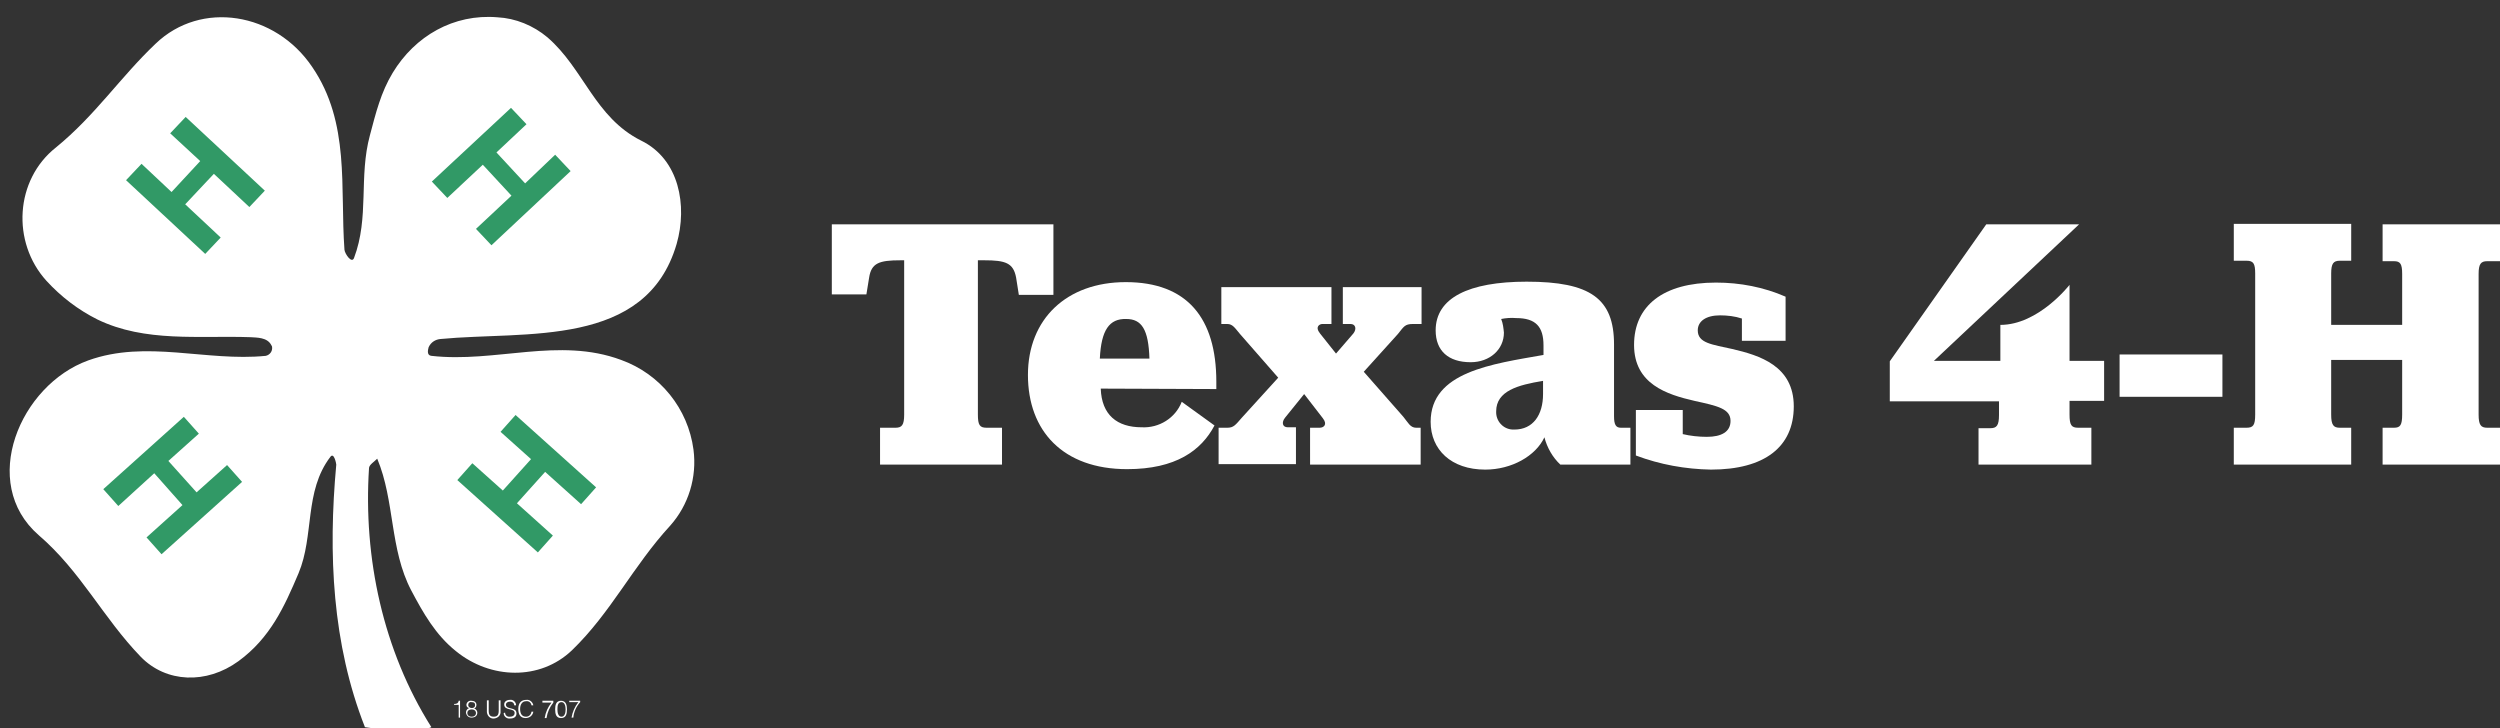 <?xml version="1.0" encoding="utf-8"?>
<!-- Generator: Adobe Illustrator 27.9.0, SVG Export Plug-In . SVG Version: 6.00 Build 0)  -->
<svg version="1.1" id="Layer_1_copy" xmlns="http://www.w3.org/2000/svg" xmlns:xlink="http://www.w3.org/1999/xlink" x="0px"
	 y="0px" viewBox="0 0 549.4 160" style="enable-background:new 0 0 549.4 160;" xml:space="preserve">
<rect x="0" y="0" width="549.4" height="160" fill="#333333" stroke="none"/>
<style type="text/css">
	.st0{fill:#FFFFFF;}
	.st1{fill:#319966;}
</style>
<path class="st0" d="M109.3,3.8c4,0.2,7.9,1.8,11,4.4c8,6.9,10.4,17.6,20.6,22.7c8.4,4.1,10.2,14.3,7.8,22.7
	c-6.7,23-33.2,19.1-51.9,20.9c-1.1,0.1-2.1,0.7-2.6,1.8c-0.2,0.7-0.4,1.8,0.6,1.9c14.1,1.6,28-4.2,41.7,0.9
	c8.6,3.1,14.7,10.7,15.9,19.7c0.8,6.1-1.1,12.2-5.1,16.7c-8.2,8.9-13,19.1-21.6,27.4c-7,6.7-17.9,6.4-25.5,0.2
	c-4.5-3.6-7.2-8.4-9.8-13.3c-4.8-9.1-3.6-19.7-7.5-29c-0.7,0.7-1.7,1.3-1.8,2c-1.3,19.8,3.1,40.2,13.7,57c-4.9,2.1-9.9,0.6-14.6,0
	c-7.2-18.3-8.1-38.1-6.3-57.7c0-0.2-0.5-2.8-1.3-1.7c-5.8,7.6-3.5,17.3-7,25.6c-3.1,7.3-6.2,14.2-13.2,19.3s-15.9,4.8-21.5-1
	c-8.3-8.6-13.1-18.7-22.4-26.7c-13.2-11.5-4.1-33,10.9-38.4c12.8-4.6,25.9,0.3,39-1c0.9-0.2,1.5-1,1.4-1.9c0-0.2-0.1-0.3-0.2-0.5
	c-0.9-1.7-3.2-1.6-4.5-1.7c-11.3-0.4-23.2,1.2-33.7-3.9c-4.2-2.1-8-5-11.2-8.5c-7.7-8.5-6.9-22.2,2.1-29.3C21,25.3,26.4,17,34.2,9.6
	c10-9.6,26.3-6.9,34.4,5.1C77,27,74.7,41.2,75.7,54.9c0.1,0.9,1.6,3.1,2.1,1.8c3.4-9,1-17.8,3.5-27c1.3-4.9,2.4-9.4,5-13.7
	C91.2,7.9,99.7,3,109.3,3.8z"/>
<path class="st1" d="M40.7,44.9l7.8,7.3l-3.4,3.6L27.7,39.6l3.4-3.6l6.6,6.2l6.3-6.8l-6.6-6.1l3.4-3.6l17.4,16.2l-3.4,3.6L47,38.2
	L40.7,44.9z"/>
<path class="st1" d="M113.6,110.6l7.9,7.1l-3.3,3.7l-17.7-15.9l3.3-3.7l6.7,6l6.2-6.9l-6.7-6l3.3-3.7l17.7,15.9l-3.3,3.7l-7.9-7.1
	L113.6,110.6z"/>
<path class="st1" d="M106.1,36.2l-7.8,7.3l-3.4-3.6l17.4-16.2l3.4,3.6l-6.6,6.2l6.3,6.8L122,34l3.4,3.6L108,53.9l-3.4-3.6l7.8-7.3
	L106.1,36.2z"/>
<path class="st1" d="M33.9,104l-7.9,7.2l-3.3-3.7l17.7-15.9l3.3,3.7l-6.7,6l6.2,6.9l6.7-6l3.3,3.7l-17.7,15.9l-3.3-3.7l7.9-7.1
	L33.9,104z"/>
<path class="st0" d="M100.8,157.7h0.3V154h-0.3c-0.1,0.6-0.5,0.7-1,0.7v0.2h1L100.8,157.7z"/>
<path class="st0" d="M102.5,154.9c0-0.5,0.5-1,1.1-0.9c0.6,0,1.1,0.3,1.1,0.9c0,0.4-0.2,0.7-0.5,0.8c0.4,0.1,0.7,0.5,0.7,0.9
	c0,0.7-0.5,1.1-1.3,1.1c-0.6,0-1.1-0.4-1.2-1.1c0,0,0,0,0,0c0-0.4,0.2-0.8,0.7-1C102.7,155.5,102.5,155.3,102.5,154.9z M102.7,156.7
	c0,0.5,0.4,0.8,0.9,0.8c0,0,0,0,0.1,0c0.5,0,0.9-0.3,0.9-0.8c0,0,0,0,0,0c0-0.5-0.4-0.8-0.9-0.8S102.7,156.1,102.7,156.7z
	 M102.9,154.9c0,0.5,0.4,0.7,0.8,0.7c0.4,0,0.7-0.2,0.7-0.6c0,0,0-0.1,0-0.1c0-0.4-0.2-0.6-0.8-0.6
	C103.2,154.2,102.9,154.5,102.9,154.9C102.9,154.9,102.9,154.9,102.9,154.9z"/>
<path class="st0" d="M107,153.9h0.4v2.3c0,0.9,0.3,1.3,1.1,1.3s1.1-0.4,1.1-1.3v-2.3h0.4v2.4c0.1,0.8-0.5,1.5-1.4,1.6
	c-0.8,0.1-1.5-0.5-1.6-1.4c0-0.1,0-0.2,0-0.2L107,153.9z"/>
<path class="st0" d="M111,156.6c0,0.6,0.5,1,1.1,0.9c0,0,0,0,0,0c0.7,0,1-0.4,1-0.8c0-1.2-2.3-0.4-2.3-1.9c0-0.5,0.4-1,1.3-1
	c0.6-0.1,1.2,0.4,1.3,1c0,0.1,0,0.1,0,0.2H113c0-0.5-0.4-0.8-0.8-0.8c0,0-0.1,0-0.1,0c-0.7,0-1,0.4-0.9,0.8c0.2,1,2.3,0.3,2.3,1.8
	c0,0.7-0.5,1.1-1.4,1.1c-0.7,0.1-1.3-0.4-1.4-1c0-0.1,0-0.1,0-0.2L111,156.6z"/>
<path class="st0" d="M116.8,155c-0.1-0.6-0.6-1-1.2-0.9c0,0,0,0,0,0c-0.9,0-1.3,0.8-1.3,1.7s0.3,1.7,1.3,1.7c0.6,0,1.1-0.4,1.2-1.1
	h0.4c-0.1,0.8-0.8,1.4-1.7,1.4c-1.2,0-1.6-0.9-1.6-2c0-1.5,0.8-2,1.8-2c0.7-0.1,1.4,0.5,1.5,1.2L116.8,155z"/>
<path class="st0" d="M119.2,154.4h2c-0.8,1-1.3,2.1-1.5,3.4h0.4c0.2-1.3,0.7-2.4,1.5-3.4V154h-2.4L119.2,154.4z"/>
<path class="st0" d="M124.6,155.9c0,1-0.2,1.9-1.3,1.9s-1.3-0.9-1.3-1.9s0.2-1.9,1.3-1.9S124.6,155,124.6,155.9z M123.4,154.3
	c-0.8,0-0.9,0.8-0.9,1.6s0.2,1.6,0.9,1.6s0.9-0.9,0.9-1.6S124.1,154.3,123.4,154.3L123.4,154.3z"/>
<path class="st0" d="M125.1,154h2.4v0.3c-0.8,0.9-1.4,2.1-1.5,3.4h-0.4c0.2-1.2,0.7-2.4,1.5-3.4h-2L125.1,154z"/>
<path class="st0" d="M193.4,94h3.4c1.4,0,1.9-0.6,1.9-2.9V57.2h-0.8c-4.7,0-6.4,0.6-6.9,3.8l-0.6,3.7h-7.6V49.3h48.7v15.5h-7.6
	l-0.6-3.8c-0.6-3.2-2.3-3.8-7-3.8h-1.4v33.9c0,2.3,0.4,2.9,1.9,2.9h3.4v8.1h-26.8V94z"/>
<path class="st0" d="M241.9,85.4c0.2,5.8,3.6,8.5,9,8.5c3.8,0.2,7.4-2,8.8-5.6l7.2,5.2c-2.9,5.5-8.5,9.6-19.2,9.6
	c-14.1,0-21.8-8.4-21.8-20.7S234.4,62,247.4,62c13.5,0,19.9,7.9,19.9,21.9v1.6L241.9,85.4z M241.7,78.8h10.9
	c-0.2-6.4-1.7-8.7-5.1-8.7C243.8,70,242,72.5,241.7,78.8z"/>
<path class="st0" d="M268.1,94h1.6c1.4,0,1.8-0.6,3.2-2.2l8-8.8l-8.4-9.6c-1.1-1.3-1.6-2.2-2.8-2.2h-1.3v-8.1h24.2v8.1h-2
	c-0.6,0-1.7,0.6-0.5,2.1l3.5,4.4l3.8-4.4c0.8-1,0.5-2.1-0.6-2.1h-1.7v-8.1h17.3v8.1h-1.9c-1.8,0-2,0.6-3.3,2.2l-7.5,8.3l8.7,9.9
	c1,1.2,1.5,2.4,2.8,2.4h1v8.1h-24.3V94h2.1c0.9,0,1.8-0.7,0.7-2.1l-4.1-5.3l-4.2,5.2c-0.8,1-0.6,2.1,0.6,2.1h1.8v8.1h-17V94z"/>
<path class="st0" d="M329.9,70.1c0.4,1,0.5,2,0.6,3c0,3.7-3.1,6.5-7.3,6.5c-4.9,0-7.7-2.5-7.7-7c0-7.1,7.2-10.7,20-10.7
	c14,0,19.2,3.7,19.2,13.8v15.8c0,1.8,0.4,2.5,1.5,2.5h2.1v8.1h-15.4c-1.7-1.6-2.9-3.7-3.5-6c-1.9,4.1-7.2,7.1-13,7.1
	c-7.5,0-12-4.4-12-10.5c0-11,13.5-12.7,24.8-14.7v-2.1c0-4.1-1.7-6-6-6C332,69.8,330.9,69.9,329.9,70.1z M339.1,86.6v-2.9
	c-5.5,0.9-10.3,2.2-10.3,6.7c-0.1,2.1,1.5,3.9,3.6,4c0.1,0,0.3,0,0.4,0C336.9,94.4,339.1,91.2,339.1,86.6L339.1,86.6z"/>
<path class="st0" d="M359.7,90.1h10.1v5.3c1.7,0.4,3.5,0.6,5.3,0.6c3.2,0,5.2-1.1,5.2-3.5c0-2.7-2.9-3.3-7.9-4.4
	c-6.1-1.4-13.3-3.7-13.3-12.3s6.4-13.7,18-13.7c5.3,0,10.5,1,15.3,3.1v9.7h-9.6v-4.9c-1.5-0.5-3.2-0.7-4.8-0.7
	c-3.1,0-4.9,1.3-4.9,3.3c0,2.8,3.1,3.1,7.6,4.1c6,1.4,13.5,3.7,13.5,12.6s-6.4,13.9-18.2,13.9c-5.6-0.1-11.2-1.1-16.5-3.1V90.1z"/>
<path class="st0" d="M415.3,79.4l21.2-30.1h20.4l-31.9,30h14.6v-7.9c8.4,0,15.2-8.8,15.2-8.8v16.7h7.6v8.8h-7.6v3
	c0,2.3,0.4,2.9,1.9,2.9h2.9v8.1h-24.8v-8h2.6c1.4,0,1.9-0.6,1.9-2.9v-3h-24V79.4z"/>
<path class="st0" d="M465.8,77.9h22.6v9.3h-22.6V77.9z"/>
<path class="st0" d="M490.9,94h2.8c1.5,0,1.9-0.6,1.9-2.9v-31c0-2.2-0.4-2.8-1.9-2.8h-2.8v-8.1h25.8v8.1h-2.5
	c-1.4,0-1.9,0.6-1.9,2.8v11.3h15.6V60.2c0-2.2-0.4-2.8-1.8-2.8h-2.5v-8.1h25.8v8.1h-2.8c-1.4,0-1.9,0.6-1.9,2.8v30.9
	c0,2.3,0.5,2.9,1.9,2.9h2.8v8.1h-25.8V94h2.5c1.4,0,1.8-0.6,1.8-2.9v-12h-15.6v12c0,2.3,0.5,2.9,1.9,2.9h2.5v8.1h-25.8V94z"/>
</svg>
